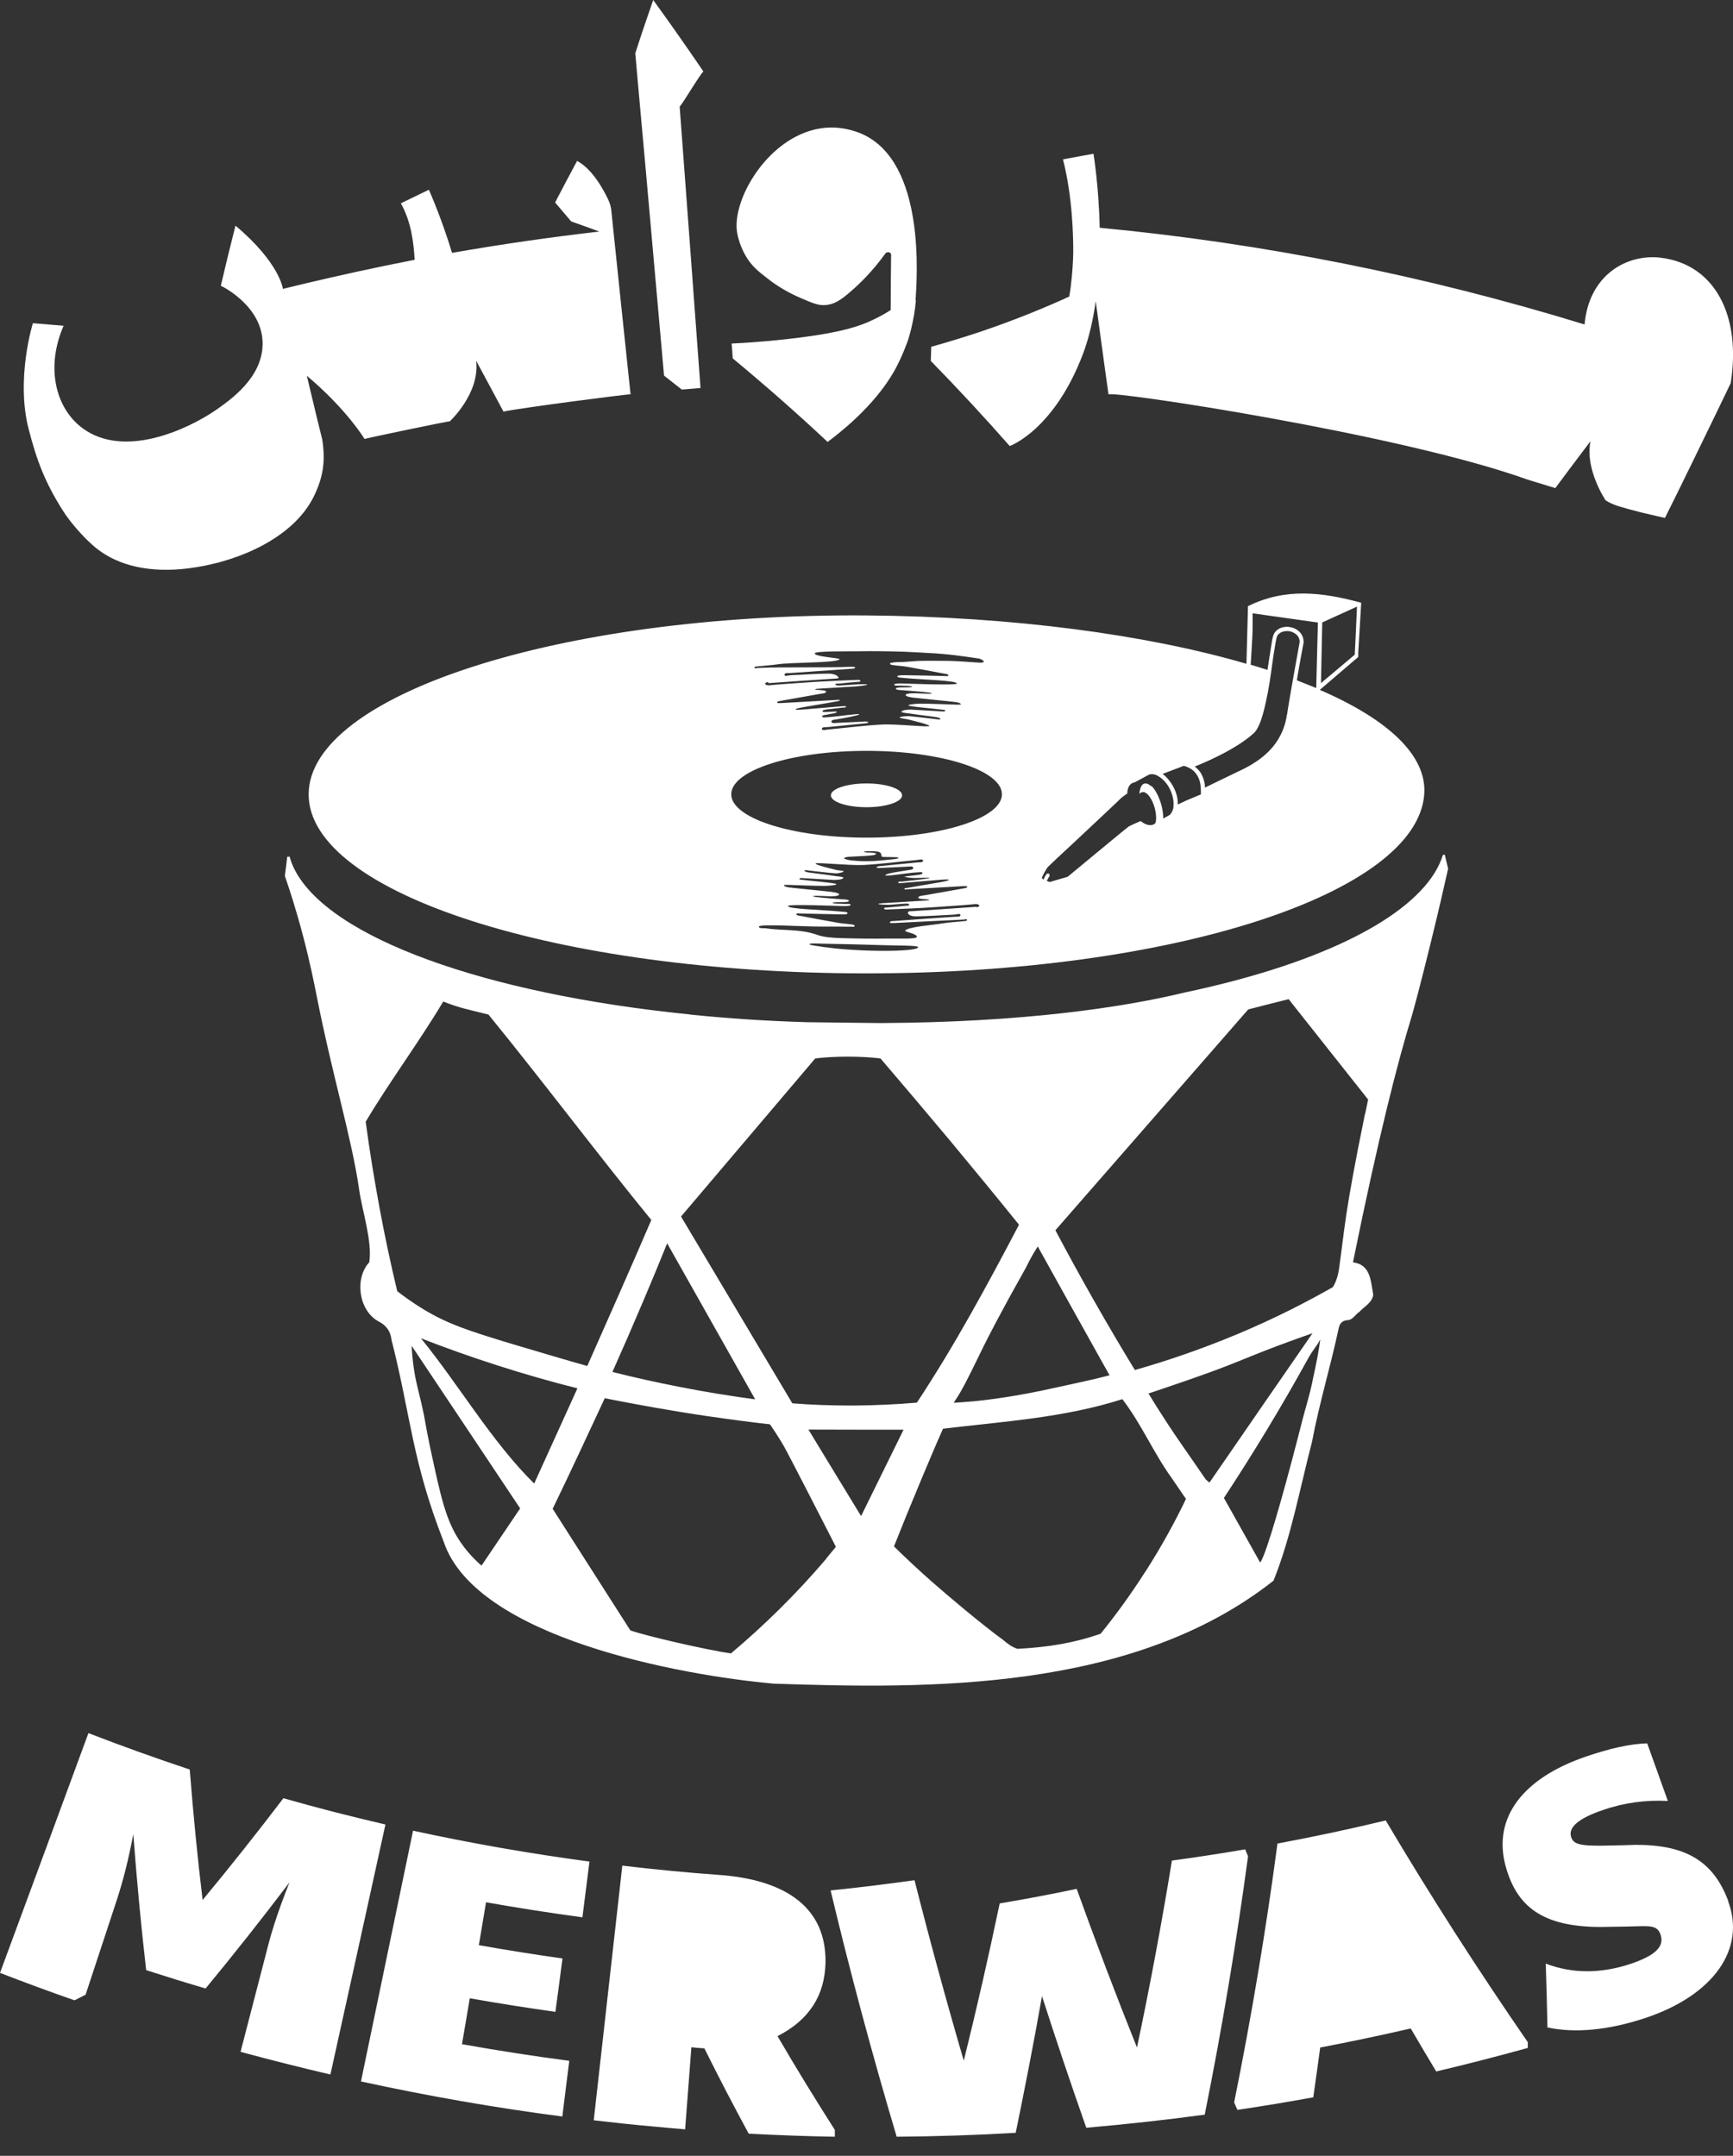 <svg xmlns="http://www.w3.org/2000/svg" width="41" height="51" viewBox="0 0 41 51" fill="none"><rect x="0" y="0" width="41" height="51" fill="#333333" stroke="none"/><path d="M32.294 26.349C31.808 28.72 31.815 29.055 31.68 30.013C31.663 30.128 31.624 30.309 31.532 30.45C30.885 30.818 30.139 31.199 29.294 31.553C28.416 31.921 27.592 32.2 26.849 32.41C26.208 31.36 25.541 30.187 24.969 29.104C26.491 27.364 28.009 25.62 29.531 23.88C29.849 23.798 30.168 23.716 30.487 23.637C31.115 24.428 31.739 25.22 32.367 26.011C32.344 26.129 32.321 26.241 32.298 26.349M31.049 32.693C30.967 33.063 30.898 33.267 30.819 33.569C30.477 34.919 30.089 36.321 29.895 36.8C29.863 36.882 29.833 36.941 29.813 36.964C29.527 36.455 29.241 35.946 28.956 35.437C29.642 34.393 30.313 33.29 30.957 32.121C31.052 31.947 31.144 31.858 31.236 31.688C31.203 31.937 31.148 32.236 31.046 32.693M28.512 34.978C28.302 34.676 28.095 34.37 27.884 34.068C27.769 33.901 27.812 33.966 27.602 33.648C27.421 33.369 27.273 33.136 27.171 32.965C27.247 32.942 27.355 32.903 27.486 32.86C27.937 32.709 28.315 32.574 28.462 32.522C29.307 32.223 29.517 32.095 30.543 31.721C30.773 31.639 30.954 31.573 31.052 31.54C30.237 32.719 29.425 33.894 28.614 35.073C28.578 35.04 28.535 35.014 28.512 34.978ZM27.092 37.187C26.74 37.739 26.382 38.225 26.04 38.648C25.426 38.865 24.792 38.97 24.072 39.006C23.947 38.967 23.835 38.885 23.733 38.796C23.237 38.438 22.396 37.726 22.034 37.407C21.719 37.128 21.423 36.852 21.15 36.583C21.361 36.051 21.581 35.513 21.808 34.971C21.975 34.574 22.139 34.183 22.31 33.799C23.753 33.625 25.163 33.543 26.553 33.1C27.003 33.684 27.283 34.357 27.713 34.955C27.828 35.122 27.943 35.293 28.058 35.46C27.802 35.995 27.483 36.58 27.092 37.191M20.375 35.871C19.957 35.188 19.543 34.502 19.126 33.819C19.523 33.819 19.924 33.822 20.322 33.822C20.674 33.822 21.025 33.822 21.377 33.822C21.042 34.502 20.707 35.184 20.371 35.867M19.553 36.869C18.827 37.722 18.061 38.468 17.292 39.115C16.691 39.026 15.281 38.701 14.913 38.57C14.896 38.547 13.637 36.57 13.075 35.693C13.292 35.244 13.509 34.791 13.723 34.331C13.92 33.911 14.114 33.494 14.308 33.077C14.413 33.1 14.577 33.129 14.781 33.169C15.813 33.366 16.569 33.477 16.727 33.5C17.091 33.553 17.407 33.595 17.535 33.612C17.801 33.648 18.035 33.674 18.215 33.694C18.294 33.806 18.406 33.976 18.531 34.186C18.656 34.4 19.632 36.314 19.776 36.593C19.701 36.682 19.625 36.774 19.55 36.866M9.957 31.658C11.074 32.098 12.425 32.535 13.661 32.843C13.319 33.595 12.98 34.344 12.638 35.096C11.636 34.111 10.841 32.738 9.957 31.658ZM11.39 37.036C11.15 36.826 10.992 36.626 10.897 36.485C10.548 35.979 10.427 35.408 10.183 34.272C10.137 34.052 10.095 33.835 10.095 33.835C10.065 33.674 10.039 33.51 10.003 33.349C9.921 32.972 9.875 32.834 9.825 32.578C9.792 32.404 9.753 32.151 9.74 31.839C10.594 33.119 11.452 34.4 12.306 35.684C12.001 36.137 11.695 36.59 11.39 37.04M8.974 28.546C8.846 27.85 8.737 27.18 8.652 26.536C9.207 25.601 9.93 24.629 10.486 23.693C10.893 23.854 11.091 23.883 11.557 24.002C12.813 25.541 14.153 27.324 15.409 28.861C15.159 29.445 14.903 30.03 14.643 30.621C14.393 31.189 14.144 31.753 13.894 32.315C13.414 32.18 12.826 32.006 12.145 31.803C11.077 31.481 10.604 31.323 10.042 30.988C9.763 30.821 9.546 30.66 9.398 30.545C9.247 29.912 9.102 29.245 8.974 28.546ZM17.86 33.103C17.289 33.027 16.687 32.929 16.063 32.807C15.511 32.699 14.985 32.581 14.489 32.456C14.738 31.898 14.985 31.33 15.231 30.749C15.422 30.299 15.606 29.856 15.784 29.413C16.477 30.64 17.17 31.872 17.864 33.1M19.287 25.039C19.74 24.983 20.378 24.983 20.831 25.039C21.377 25.679 21.929 26.329 22.481 26.989C23.033 27.656 23.579 28.316 24.108 28.973C23.355 30.407 22.586 31.829 21.692 33.182C21.226 33.221 20.723 33.247 20.184 33.251C19.671 33.251 19.192 33.234 18.745 33.198C17.867 31.724 16.99 30.253 16.112 28.779C17.17 27.531 18.232 26.284 19.29 25.036M24.285 29.961C24.364 29.8 24.453 29.639 24.552 29.488C24.999 30.292 25.446 31.097 25.896 31.901C26.004 32.098 26.142 32.341 26.251 32.535C26.172 32.555 26.054 32.584 25.909 32.62C25.643 32.683 24.838 32.857 24.621 32.903C23.779 33.077 23.158 33.139 23.014 33.152C22.823 33.169 22.669 33.178 22.563 33.185C22.606 33.119 22.639 33.07 22.659 33.037C22.757 32.88 22.856 32.699 23.152 32.092C23.181 32.029 23.204 31.983 23.217 31.957C23.369 31.645 23.658 31.08 24.285 29.964V29.961ZM34.145 20.223C34.145 20.223 34.142 20.223 34.138 20.223C34.092 20.367 34.026 20.512 33.941 20.649C33.208 21.828 31.042 22.843 28.025 23.48C26.553 23.837 24.177 24.186 20.845 24.202C20.799 24.202 20.5 24.199 20.161 24.195C19.671 24.189 19.103 24.182 19.099 24.182C18.097 24.153 17.21 24.09 16.424 24.011C16.388 24.008 16.352 24.005 16.316 23.998C11.475 23.509 7.804 22.192 6.973 20.577C6.92 20.475 6.881 20.37 6.851 20.265C6.841 20.265 6.828 20.268 6.815 20.268C6.808 20.268 6.802 20.268 6.795 20.268C6.779 20.419 6.759 20.571 6.739 20.722C6.848 21.037 7.009 21.529 7.17 22.143C7.334 22.767 7.429 23.243 7.485 23.526C7.867 25.466 8.32 26.914 8.498 28.148C8.57 28.654 8.81 29.36 8.737 29.859C8.379 30.253 8.491 30.998 8.944 31.254C9.132 31.346 9.24 31.488 9.263 31.698C9.727 33.526 9.743 34.544 10.499 36.478C11.265 38.74 16.089 39.633 18.308 39.83C21.929 39.952 26.787 40.031 30.129 37.394C30.546 36.36 30.753 35.208 31.039 34.114C31.21 33.205 31.48 32.322 31.673 31.415C31.7 31.297 31.762 31.244 31.871 31.231C32.005 31.231 32.058 31.1 32.16 31.034C32.278 30.91 32.475 30.805 32.488 30.624C32.426 30.289 32.426 29.918 32.009 29.862C32.63 26.802 33.08 25.085 33.392 24.064C33.448 23.88 33.619 23.237 33.836 22.353C34.03 21.569 34.174 20.935 34.26 20.551C34.233 20.442 34.207 20.331 34.181 20.219C34.168 20.219 34.155 20.223 34.142 20.223" fill="white"></path><path d="M20.5 18.534C20.036 18.534 19.657 18.66 19.657 18.815C19.657 18.97 20.032 19.096 20.5 19.096C20.967 19.096 21.342 18.97 21.342 18.815C21.342 18.66 20.967 18.534 20.5 18.534Z" fill="white"></path><path d="M27.238 18.603C27.225 18.591 27.211 18.583 27.198 18.571C27.195 18.571 27.19 18.563 27.187 18.563C27.181 18.563 27.179 18.559 27.173 18.555C27.122 18.527 27.076 18.527 27.038 18.555C26.994 18.591 26.97 18.658 26.959 18.75C26.959 18.758 26.959 18.766 26.959 18.77C26.959 18.773 26.959 18.782 26.959 18.785C26.967 18.773 26.975 18.762 26.986 18.754C26.991 18.75 27 18.746 27.005 18.746C27.046 18.726 27.092 18.738 27.143 18.785C27.201 18.837 27.252 18.924 27.293 19.032C27.331 19.139 27.352 19.25 27.352 19.349C27.352 19.413 27.342 19.465 27.323 19.5C27.32 19.508 27.317 19.516 27.312 19.524C27.304 19.536 27.293 19.548 27.282 19.56C27.266 19.572 27.247 19.576 27.228 19.576C27.228 19.576 27.228 19.576 27.225 19.576C27.228 19.58 27.233 19.584 27.236 19.584C27.312 19.655 27.385 19.679 27.439 19.636C27.488 19.596 27.515 19.516 27.521 19.405C27.521 19.397 27.521 19.393 27.521 19.385C27.521 19.377 27.521 19.373 27.521 19.365C27.521 19.23 27.494 19.075 27.439 18.928C27.385 18.782 27.314 18.658 27.236 18.587" fill="white"></path><path d="M18.185 16.161C18.695 16.124 19.146 16.094 19.657 16.06C19.686 16.06 19.812 16.053 19.839 16.043C19.839 15.986 19.73 15.936 19.607 15.936C19.305 15.936 19.007 15.963 18.705 15.973C18.655 15.973 18.566 16.013 18.559 15.963C18.556 15.912 18.652 15.925 18.702 15.922C19.183 15.889 19.66 15.855 20.137 15.821C20.17 15.821 20.233 15.818 20.23 15.791C20.23 15.771 20.16 15.774 20.127 15.774C19.584 15.801 18.486 15.774 17.939 15.801C17.91 15.801 17.853 15.825 17.85 15.794C17.847 15.767 17.9 15.767 17.926 15.764C18.079 15.747 18.234 15.74 18.387 15.717C18.695 15.666 19.769 15.687 19.862 15.599C19.898 15.562 19.282 15.542 19.275 15.458C19.269 15.397 20.054 15.411 20.3 15.407C20.658 15.4 21.016 15.407 21.374 15.417C21.573 15.424 21.778 15.438 21.967 15.448C22.451 15.471 22.763 15.522 23.16 15.579C23.213 15.586 23.412 15.697 23.121 15.673C22.391 15.619 22.358 15.636 21.861 15.633C21.626 15.633 21.473 15.663 21.238 15.663C21.215 15.663 21.059 15.673 21.055 15.697C21.052 15.724 21.102 15.73 21.128 15.734C21.238 15.751 21.351 15.754 21.46 15.774C21.771 15.828 22.083 15.889 22.391 15.946C22.408 15.946 22.441 15.959 22.438 15.976C22.431 16.006 22.378 15.993 22.345 15.993C22.027 15.986 21.712 15.976 21.394 15.973C21.337 15.973 21.228 15.973 21.228 16.003C21.228 16.033 21.344 16.033 21.404 16.04C21.818 16.08 22.65 16.097 22.637 16.171C22.63 16.218 21.433 16.171 21.433 16.171C21.41 16.171 21.251 16.165 21.231 16.171C21.178 16.178 21.155 16.178 21.155 16.198C21.155 16.235 21.284 16.212 21.351 16.222C21.37 16.222 21.582 16.222 21.579 16.245C21.579 16.265 21.37 16.262 21.351 16.262C21.311 16.262 21.191 16.262 21.195 16.292C21.198 16.329 21.334 16.326 21.367 16.329C21.659 16.35 22.02 16.383 22.037 16.393C22.076 16.424 21.848 16.407 21.652 16.4C21.612 16.4 21.427 16.397 21.427 16.444C21.427 16.484 21.606 16.505 21.645 16.508C21.967 16.545 22.289 16.572 22.61 16.609C22.653 16.616 22.736 16.632 22.733 16.666C22.733 16.666 22.657 16.673 22.617 16.669C22.335 16.663 22.057 16.646 21.778 16.646C21.689 16.646 21.503 16.663 21.49 16.686C21.477 16.713 22.163 16.77 22.338 16.794C22.365 16.797 22.361 16.804 22.361 16.807C22.361 16.817 22.361 16.838 22.305 16.831C22.053 16.817 21.805 16.801 21.553 16.787C21.506 16.787 21.331 16.791 21.327 16.841C21.327 16.861 21.49 16.875 21.536 16.881C21.742 16.915 21.951 16.935 22.156 16.966C22.183 16.969 22.256 16.989 22.249 17.013C22.245 17.026 22.173 17.019 22.146 17.013C21.934 16.989 21.725 16.962 21.513 16.942C21.466 16.939 21.288 16.949 21.284 16.972C21.284 16.992 21.443 17.009 21.483 17.019C21.629 17.056 21.987 17.141 21.987 17.174C21.987 17.211 21.205 17.12 20.85 17.141C20.429 17.164 20.015 17.218 19.594 17.258C19.544 17.262 19.448 17.292 19.444 17.242C19.441 17.194 19.531 17.208 19.574 17.201C19.865 17.171 20.16 17.144 20.456 17.114C20.485 17.114 20.538 17.1 20.542 17.093C20.542 17.067 20.479 17.067 20.449 17.07C20.24 17.077 20.031 17.093 19.822 17.1C19.773 17.1 19.676 17.124 19.67 17.073C19.663 17.023 19.756 17.026 19.802 17.016C19.978 16.986 20.336 16.922 20.329 16.898C20.329 16.875 19.892 16.939 19.673 16.959C19.643 16.959 19.617 16.966 19.59 16.966C19.537 16.966 19.451 16.986 19.451 16.949C19.451 16.912 19.554 16.912 19.587 16.902C19.62 16.888 19.839 16.871 19.789 16.834C19.753 16.828 19.514 16.851 19.477 16.841C19.451 16.834 19.458 16.828 19.461 16.814C19.464 16.801 19.531 16.787 19.554 16.784C19.683 16.767 19.812 16.757 19.938 16.74C19.965 16.74 20.024 16.737 20.018 16.72C20.011 16.696 19.965 16.706 19.942 16.706C19.647 16.73 19.352 16.757 19.056 16.78C18.987 16.787 18.825 16.801 18.821 16.78C18.821 16.76 18.96 16.74 19.02 16.727C19.282 16.68 19.544 16.639 19.802 16.592C19.826 16.589 19.865 16.575 19.872 16.565C19.875 16.552 19.822 16.558 19.799 16.558C19.365 16.582 18.931 16.609 18.493 16.632C18.466 16.632 18.387 16.642 18.384 16.616C18.384 16.589 18.453 16.585 18.48 16.578C18.778 16.525 19.073 16.474 19.372 16.42C19.431 16.41 19.544 16.404 19.544 16.363C19.544 16.329 19.431 16.329 19.375 16.323C19.338 16.319 19.289 16.319 19.285 16.309C19.285 16.299 19.338 16.292 19.368 16.292C19.723 16.272 19.889 16.259 20.243 16.239C20.263 16.239 20.518 16.212 20.518 16.195C20.518 16.181 20.336 16.188 20.316 16.188C20.127 16.198 20.048 16.208 19.859 16.218C19.826 16.218 19.773 16.215 19.763 16.195C19.746 16.168 19.826 16.171 19.855 16.171C19.998 16.154 20.14 16.144 20.283 16.131C20.306 16.131 20.353 16.131 20.356 16.111C20.356 16.08 20.306 16.084 20.283 16.084C20.011 16.094 19.736 16.107 19.464 16.121C19.136 16.138 18.841 16.165 18.51 16.185C18.413 16.191 18.288 16.205 18.195 16.212C18.165 16.212 18.105 16.208 18.105 16.175C18.105 16.148 18.145 16.138 18.168 16.138M31.146 16.279C31.126 16.272 30.821 16.148 30.682 16.094L30.699 15.986C30.742 15.727 30.795 15.448 30.841 15.202V15.195V15.185C30.841 15.131 30.828 15.077 30.805 15.03C30.768 14.963 30.722 14.926 30.699 14.909C30.602 14.838 30.5 14.832 30.46 14.828H30.453C30.347 14.828 30.254 14.862 30.191 14.926C30.119 14.997 30.109 15.067 30.075 15.279C30.049 15.448 30.036 15.535 30.032 15.549C30.032 15.542 30.022 15.626 29.999 15.767L29.986 15.848C29.853 15.804 29.727 15.767 29.588 15.724C29.598 15.633 29.615 15.286 29.621 15.192C29.634 15.003 29.638 14.801 29.634 14.509C30.148 14.583 30.662 14.653 31.179 14.727C31.166 15.236 31.153 15.767 31.14 16.276M30.447 16.902C30.341 17.652 29.797 18.002 29.399 18.201C29.23 18.282 28.63 18.571 28.508 18.632C28.508 18.584 28.497 18.463 28.438 18.342C28.425 18.312 28.408 18.282 28.385 18.251C28.381 18.245 28.375 18.241 28.372 18.235C28.355 18.214 28.295 18.154 28.265 18.134C28.415 18.076 29.217 17.75 29.661 17.346C29.847 17.178 29.943 16.629 29.996 16.377C30.042 16.148 30.119 15.569 30.119 15.569C30.119 15.569 30.132 15.478 30.162 15.303C30.195 15.104 30.201 15.047 30.251 15C30.321 14.933 30.417 14.929 30.45 14.929H30.457C30.477 14.929 30.563 14.933 30.642 14.99C30.666 15.007 30.699 15.03 30.722 15.077C30.745 15.121 30.748 15.165 30.748 15.188C30.702 15.427 30.473 16.716 30.45 16.905M28.411 18.709C28.411 18.733 28.411 18.753 28.411 18.776C28.411 18.783 28.411 18.79 28.411 18.793C28.372 18.81 28.196 18.884 28.073 18.934L27.864 19.032C27.871 18.904 27.834 18.749 27.755 18.605C27.695 18.494 27.609 18.389 27.506 18.308C27.563 18.288 28.007 18.117 28.007 18.117C28.083 18.137 28.159 18.171 28.229 18.228C28.249 18.245 28.265 18.265 28.282 18.285C28.289 18.292 28.292 18.298 28.299 18.305C28.315 18.329 28.332 18.356 28.348 18.386C28.348 18.386 28.348 18.393 28.352 18.393C28.388 18.473 28.411 18.574 28.411 18.702V18.709ZM27.762 19.079C27.762 19.079 27.762 19.089 27.762 19.096C27.762 19.099 27.762 19.106 27.762 19.11C27.745 19.18 27.715 19.238 27.675 19.278L27.357 19.453C27.341 19.47 27.324 19.486 27.304 19.497C27.278 19.514 27.244 19.52 27.211 19.52C27.148 19.52 27.079 19.493 27.012 19.443C27.009 19.443 27.006 19.436 26.999 19.433C26.996 19.429 26.989 19.426 26.986 19.423C26.86 19.476 26.734 19.534 26.707 19.55C26.654 19.584 25.342 20.675 25.259 20.742L24.834 20.866C24.808 20.856 24.785 20.846 24.758 20.836C24.765 20.833 24.771 20.829 24.775 20.823C24.791 20.789 24.808 20.759 24.828 20.729C24.834 20.718 24.834 20.705 24.831 20.695C24.831 20.685 24.818 20.675 24.811 20.668C24.801 20.665 24.788 20.661 24.778 20.668C24.775 20.668 24.771 20.668 24.768 20.671C24.762 20.675 24.755 20.681 24.752 20.688C24.732 20.718 24.712 20.749 24.699 20.782C24.695 20.789 24.695 20.799 24.699 20.809C24.669 20.792 24.649 20.782 24.649 20.772C24.649 20.742 24.755 20.55 24.791 20.51C24.805 20.493 25.116 20.2 25.448 19.894C25.935 19.439 26.485 18.921 26.522 18.881C26.538 18.864 26.595 18.823 26.671 18.77C26.671 18.763 26.671 18.759 26.671 18.753C26.671 18.746 26.671 18.739 26.671 18.736C26.681 18.635 26.721 18.561 26.784 18.527C26.804 18.517 26.823 18.511 26.847 18.507L27.145 18.346L27.165 18.335C27.218 18.305 27.284 18.308 27.354 18.335C27.36 18.335 27.364 18.342 27.37 18.342C27.37 18.342 27.377 18.346 27.38 18.349C27.38 18.349 27.384 18.349 27.387 18.352C27.447 18.386 27.503 18.43 27.546 18.477C27.546 18.477 27.546 18.477 27.549 18.48C27.599 18.534 27.639 18.591 27.669 18.652C27.748 18.8 27.775 18.958 27.762 19.079ZM20.502 19.816C18.735 19.816 17.3 19.355 17.3 18.79C17.3 18.224 18.732 17.763 20.502 17.763C22.272 17.763 23.704 18.224 23.704 18.79C23.704 19.355 22.272 19.816 20.502 19.816ZM20.555 20.17C20.532 20.17 20.436 20.163 20.439 20.146C20.439 20.14 20.638 20.126 20.757 20.146C20.837 20.16 20.843 20.18 20.86 20.261C20.863 20.281 21.029 20.271 21.118 20.277C21.152 20.277 21.258 20.277 21.258 20.294C21.258 20.321 21.089 20.331 21.055 20.335C20.681 20.375 20.489 20.389 20.144 20.355C20.124 20.355 19.971 20.328 19.971 20.304C19.971 20.277 20.091 20.267 20.117 20.267C20.27 20.257 20.422 20.254 20.572 20.241C20.621 20.237 20.764 20.227 20.714 20.183C20.664 20.173 20.608 20.17 20.555 20.166M23.098 21.452C22.587 21.489 22.076 21.523 21.566 21.556C21.536 21.556 21.483 21.556 21.48 21.587C21.477 21.661 21.609 21.681 21.675 21.678C21.977 21.674 22.275 21.651 22.577 21.637C22.627 21.637 22.716 21.597 22.723 21.647C22.726 21.698 22.63 21.684 22.58 21.688C22.103 21.721 21.622 21.752 21.145 21.789C21.112 21.789 21.049 21.792 21.052 21.819C21.052 21.843 21.122 21.836 21.155 21.836C21.699 21.809 22.245 21.779 22.789 21.755C22.819 21.755 22.875 21.732 22.879 21.762C22.882 21.789 22.829 21.789 22.799 21.792C22.647 21.809 22.491 21.816 22.338 21.839C22.03 21.89 21.506 21.923 21.417 22.011C21.38 22.048 21.685 22.078 21.692 22.162C21.695 22.223 21.228 22.199 20.979 22.203C20.621 22.209 20.263 22.203 19.905 22.193C19.706 22.186 19.497 22.176 19.322 22.112C18.927 21.971 18.513 22.021 18.112 21.96C18.059 21.954 17.946 21.971 17.956 21.92C17.973 21.853 18.944 21.92 19.441 21.92C19.676 21.92 19.912 21.92 20.147 21.923C20.17 21.923 20.217 21.933 20.22 21.907C20.223 21.88 20.174 21.873 20.147 21.869C20.038 21.853 19.925 21.849 19.816 21.829C19.504 21.775 19.192 21.715 18.884 21.657C18.868 21.657 18.834 21.644 18.841 21.627C18.848 21.597 18.901 21.61 18.934 21.61C19.252 21.617 19.567 21.627 19.885 21.631C19.942 21.631 20.048 21.644 20.051 21.6C20.051 21.567 19.935 21.57 19.875 21.563C19.461 21.523 18.629 21.506 18.642 21.432C18.649 21.385 19.846 21.432 19.846 21.432C19.869 21.432 20.028 21.439 20.048 21.432C20.101 21.425 20.124 21.422 20.124 21.405C20.124 21.368 19.995 21.392 19.928 21.381C19.909 21.381 19.696 21.381 19.7 21.358C19.7 21.338 19.909 21.341 19.928 21.341C19.968 21.341 20.087 21.341 20.084 21.311C20.081 21.274 19.945 21.277 19.912 21.274C19.62 21.254 19.259 21.22 19.242 21.21C19.202 21.18 19.431 21.196 19.627 21.203C19.666 21.203 19.852 21.206 19.852 21.159C19.852 21.119 19.673 21.099 19.633 21.095C19.312 21.058 18.99 21.031 18.669 20.994C18.626 20.988 18.539 20.971 18.546 20.937C18.546 20.937 18.622 20.93 18.662 20.934C18.944 20.941 19.222 20.957 19.501 20.957C19.59 20.957 19.776 20.944 19.789 20.917C19.802 20.89 19.116 20.833 18.941 20.809C18.914 20.809 18.917 20.799 18.917 20.796C18.917 20.786 18.917 20.765 18.974 20.772C19.226 20.789 19.474 20.802 19.726 20.816C19.773 20.816 19.948 20.813 19.952 20.762C19.952 20.742 19.786 20.729 19.743 20.722C19.537 20.688 19.328 20.668 19.123 20.638C19.096 20.634 19.023 20.614 19.03 20.594C19.033 20.58 19.106 20.587 19.133 20.594C19.345 20.617 19.554 20.644 19.766 20.661C19.812 20.665 19.955 20.638 19.958 20.614C19.958 20.594 19.839 20.594 19.799 20.584C19.653 20.547 19.295 20.463 19.295 20.429C19.295 20.392 20.078 20.479 20.432 20.463C20.853 20.439 21.268 20.385 21.689 20.345C21.738 20.341 21.834 20.311 21.838 20.362C21.841 20.409 21.752 20.395 21.705 20.402C21.413 20.432 21.118 20.459 20.823 20.489C20.794 20.489 20.741 20.503 20.737 20.51C20.737 20.537 20.797 20.537 20.83 20.533C21.039 20.526 21.248 20.51 21.453 20.503C21.503 20.503 21.599 20.479 21.606 20.53C21.612 20.58 21.52 20.577 21.473 20.587C21.297 20.617 20.966 20.658 20.946 20.705C20.933 20.739 21.384 20.665 21.602 20.644C21.632 20.644 21.659 20.638 21.685 20.638C21.742 20.638 21.825 20.617 21.825 20.654C21.825 20.688 21.732 20.695 21.689 20.702C21.652 20.708 21.367 20.735 21.4 20.742C21.539 20.779 21.669 20.769 21.705 20.769C21.765 20.769 21.997 20.759 21.994 20.769C21.994 20.782 21.742 20.809 21.718 20.813C21.589 20.829 21.46 20.84 21.331 20.856C21.304 20.856 21.248 20.85 21.251 20.877C21.251 20.904 21.304 20.89 21.327 20.89C21.622 20.866 21.914 20.84 22.212 20.816C22.282 20.809 22.444 20.796 22.448 20.816C22.448 20.836 22.308 20.856 22.249 20.87C21.987 20.917 21.725 20.957 21.466 21.005C21.44 21.008 21.394 21.008 21.397 21.031C21.4 21.055 21.447 21.038 21.47 21.038C21.904 21.015 22.338 20.988 22.776 20.964C22.802 20.964 22.882 20.954 22.885 20.981C22.885 21.008 22.816 21.011 22.789 21.018C22.494 21.072 22.196 21.122 21.898 21.176C21.838 21.186 21.725 21.193 21.725 21.233C21.725 21.267 21.838 21.267 21.894 21.274C21.931 21.277 21.98 21.277 21.984 21.287C21.984 21.297 21.931 21.304 21.901 21.304C21.546 21.324 21.38 21.338 21.026 21.358C21.006 21.358 20.784 21.368 20.78 21.385C20.78 21.402 21.009 21.405 21.029 21.405C21.218 21.395 21.221 21.388 21.41 21.378C21.443 21.378 21.506 21.368 21.51 21.402C21.51 21.435 21.447 21.425 21.417 21.429C21.274 21.445 21.132 21.456 20.989 21.469C20.966 21.469 20.919 21.469 20.916 21.489C20.916 21.519 20.966 21.516 20.989 21.516C21.261 21.506 21.536 21.492 21.808 21.479C22.136 21.462 22.434 21.435 22.763 21.415C22.859 21.408 22.985 21.395 23.078 21.388C23.107 21.388 23.167 21.392 23.167 21.425C23.167 21.449 23.127 21.462 23.104 21.462M19.537 22.411C19.514 22.408 19.491 22.405 19.468 22.401C19.378 22.384 19.146 22.361 19.149 22.337C19.156 22.307 19.365 22.324 19.448 22.324C19.948 22.334 20.449 22.344 20.949 22.361C21.195 22.371 21.732 22.361 21.722 22.408C21.689 22.529 20.253 22.516 19.534 22.408M31.285 14.724C31.557 14.599 31.832 14.475 32.104 14.35C32.088 14.727 32.071 15.108 32.051 15.488C31.786 15.713 31.521 15.936 31.252 16.161C31.262 15.683 31.272 15.205 31.282 14.724M31.226 16.319C31.226 16.319 31.832 15.801 32.134 15.542C32.134 15.495 32.134 15.441 32.137 15.384C32.137 15.343 32.187 14.596 32.204 14.259C31.289 14.01 30.417 13.899 29.525 14.34L29.489 15.703C27.138 15.017 23.983 14.586 20.498 14.559C13.209 14.505 7.302 16.454 7.302 18.793C7.302 21.132 13.209 23.027 20.498 23.027C27.788 23.027 33.52 21.126 33.695 18.793C33.765 17.874 32.84 17.019 31.222 16.319" fill="white"></path><path d="M39.286 6.096C38.481 6.003 37.592 6.507 37.488 7.676C33.732 6.52 29.889 5.755 26.017 5.388C25.997 4.403 25.87 3.638 25.87 3.638C25.63 3.681 25.387 3.724 25.148 3.771C25.377 4.656 25.394 5.632 25.391 5.979C25.384 6.413 25.324 6.844 25.324 6.844C25.314 6.914 25.304 6.975 25.297 7.015C25.264 7.031 25.214 7.051 25.154 7.081C24.352 7.439 23.666 7.689 23.189 7.85C22.877 7.953 22.487 8.077 22.031 8.204C22.031 8.314 22.024 8.428 22.021 8.538C22.667 9.199 23.289 9.871 23.889 10.552C23.889 10.552 24.934 10.181 25.62 8.377C25.764 7.997 25.86 7.569 25.923 7.128C26.073 8.251 26.226 9.333 26.226 9.333C26.236 9.226 33.119 10.258 36.143 11.347C36.306 11.397 36.469 11.447 36.633 11.497C36.686 11.514 36.739 11.531 36.796 11.547C36.872 11.441 37.365 10.786 37.628 10.438C37.525 10.933 37.775 11.504 37.984 11.835C38.084 11.902 38.194 11.942 38.281 11.972C38.387 12.005 38.6 12.065 38.814 12.119C39.087 12.185 39.356 12.245 39.39 12.252C39.616 11.811 40.635 9.714 40.945 9.066C41.198 7.486 40.585 6.25 39.283 6.096M15.031 1.269C15.048 1.46 15.064 1.65 15.081 1.841C15.144 2.532 15.204 3.223 15.268 3.911C15.414 5.568 15.564 7.228 15.71 8.885C15.767 8.932 15.827 8.979 15.884 9.022C15.967 9.086 16.05 9.152 16.13 9.216C16.276 9.203 16.426 9.193 16.573 9.179C16.42 7.081 16.263 4.987 16.107 2.889C16.107 2.863 16.103 2.833 16.1 2.799C16.093 2.709 16.087 2.615 16.08 2.525C16.097 2.502 16.117 2.475 16.143 2.438C16.217 2.335 16.556 1.774 16.64 1.69C16.64 1.69 16.137 0.942 15.454 0C15.307 0.421 15.164 0.842 15.028 1.266M13.652 3.808C13.476 4.135 13.303 4.463 13.133 4.79C13.26 4.94 13.386 5.087 13.513 5.238C13.736 5.318 13.959 5.395 14.179 5.478C13.013 5.612 11.854 5.779 10.695 5.982C10.432 5.117 10.146 4.489 10.146 4.489C9.923 4.596 9.703 4.703 9.483 4.81C9.726 5.238 9.786 5.729 9.81 6.146C9.35 6.236 8.891 6.33 8.434 6.43C8.022 6.52 7.612 6.614 7.202 6.711C7.033 6.751 6.863 6.794 6.693 6.834C6.693 6.834 6.623 6.223 5.571 5.338C5.451 5.812 5.334 6.286 5.224 6.761C5.304 6.794 6.217 7.268 6.213 8.134C6.21 8.942 5.441 9.463 5.118 9.694C4.412 10.178 2.93 10.849 1.954 10.131C1.295 9.643 1.085 8.665 1.505 7.706C1.265 7.686 1.022 7.666 0.779 7.646C0.776 7.646 0.366 8.969 0.682 10.168C0.875 10.913 1.069 11.414 1.478 12.065C1.655 12.349 1.988 12.733 2.271 12.964C2.817 13.401 3.566 13.552 4.439 13.448C5.614 13.304 6.929 12.737 7.419 11.755C7.649 11.287 7.705 10.903 7.622 10.388C7.582 10.231 7.545 10.074 7.505 9.917C7.422 9.573 7.339 9.229 7.259 8.889C8.211 9.69 8.624 10.385 8.624 10.385C8.621 10.375 10.639 9.954 10.642 9.967C10.642 9.967 11.358 9.309 11.265 8.534C11.481 8.935 11.698 9.336 11.911 9.737C12.291 9.653 14.915 9.313 14.918 9.329C14.765 7.876 14.611 6.423 14.462 4.974C14.452 4.887 14.428 4.8 14.388 4.72C14.278 4.486 14.019 4.005 13.656 3.808M21.668 7.105C21.631 7.596 21.485 8.037 21.485 8.037C21.485 8.037 21.361 8.408 21.162 8.768C20.672 9.633 19.823 10.271 19.58 10.455C18.861 9.78 18.111 9.122 17.335 8.478C17.329 8.361 17.319 8.244 17.309 8.127C17.951 8.097 18.498 8.04 18.917 7.987C19.926 7.86 20.342 7.713 20.632 7.576C20.822 7.489 20.972 7.399 21.072 7.335C21.072 7.025 21.078 6.327 21.082 6.013C21.072 5.986 21.048 5.969 21.018 5.966C20.988 5.966 20.958 5.976 20.945 5.999C20.642 6.42 20.339 6.714 20.116 6.904C19.883 7.108 19.736 7.195 19.55 7.215C19.367 7.235 19.227 7.172 18.944 7.051C18.541 6.878 18.268 6.677 18.135 6.57C17.951 6.427 17.812 6.316 17.682 6.119C17.682 6.119 17.502 5.856 17.442 5.518C17.285 4.69 18.291 3.023 19.67 3.016C19.75 3.016 20.053 3.02 20.396 3.17C21.911 3.845 21.691 6.607 21.661 7.101" fill="white"></path><path d="M19.53 46.426C19.55 45.169 18.65 44.469 16.996 44.353C16.236 44.299 15.48 44.224 14.723 44.135C14.499 46.143 14.271 48.151 14.047 50.159C14.502 50.213 14.954 50.261 15.409 50.302C15.587 50.319 15.764 50.333 15.938 50.35C16.029 50.357 16.119 50.364 16.209 50.374C16.26 49.725 16.307 49.076 16.357 48.431C16.357 48.431 16.357 48.431 16.36 48.431C16.414 48.438 16.467 48.441 16.521 48.448C16.551 48.448 16.584 48.451 16.621 48.455C16.635 48.455 16.648 48.455 16.665 48.458C17 49.134 17.351 49.807 17.713 50.476C18.392 50.51 19.072 50.538 19.751 50.548C19.751 50.493 19.751 50.442 19.751 50.387C19.283 49.653 18.827 48.912 18.395 48.168C19.142 47.789 19.514 47.205 19.53 46.43M4.794 44.954C4.67 43.923 4.57 42.892 4.489 41.861C3.686 41.594 2.886 41.307 2.092 41C1.396 42.892 0.7 44.78 0 46.672C0.586 46.898 1.172 47.116 1.764 47.321C1.851 47.276 1.938 47.232 2.025 47.188C2.273 46.437 2.521 45.685 2.769 44.931C2.909 44.5 3.04 43.995 3.154 43.39C3.234 44.459 3.334 45.532 3.458 46.607C3.927 46.758 4.396 46.904 4.864 47.041C5.547 46.215 6.207 45.378 6.849 44.531C6.622 45.098 6.454 45.593 6.341 46.033C6.123 46.87 5.909 47.703 5.691 48.54C6.397 48.731 7.104 48.909 7.817 49.076C8.252 47.106 8.687 45.135 9.119 43.162C8.312 42.974 7.505 42.769 6.705 42.54C6.086 43.353 5.447 44.159 4.791 44.951M30.223 43.612C29.952 45.654 29.61 47.697 29.198 49.735C29.222 49.797 29.249 49.855 29.276 49.913C29.875 49.824 30.471 49.725 31.07 49.616C31.127 49.223 31.18 48.83 31.234 48.438C31.95 48.301 32.663 48.151 33.376 47.987C33.574 48.328 33.775 48.666 33.979 49.004C34.702 48.834 35.425 48.646 36.145 48.448V48.311C34.96 46.593 33.838 44.845 32.784 43.066C31.933 43.271 31.083 43.452 30.226 43.612M29.463 43.749C28.884 43.848 28.305 43.937 27.726 44.015C27.485 45.49 27.21 46.966 26.899 48.438C26.4 47.191 25.924 45.941 25.473 44.685C24.87 44.811 24.261 44.927 23.651 45.029C23.39 46.273 23.109 47.512 22.801 48.748C22.386 47.328 21.998 45.907 21.636 44.48C20.977 44.572 20.314 44.654 19.651 44.722C20.116 46.672 20.639 48.615 21.214 50.548C22.152 50.541 23.092 50.51 24.03 50.456C24.251 49.38 24.462 48.301 24.652 47.222C24.987 48.263 25.335 49.301 25.7 50.336C26.637 50.254 27.572 50.152 28.502 50.026C28.911 47.99 29.252 45.952 29.527 43.913C29.503 43.858 29.48 43.804 29.46 43.749M11.118 47.273C11.79 47.393 12.463 47.498 13.14 47.594C13.197 47.174 13.254 46.754 13.307 46.331C12.648 46.238 11.988 46.133 11.329 46.016C11.386 45.678 11.442 45.34 11.499 45.002C12.256 45.135 13.016 45.255 13.779 45.357C13.836 44.917 13.889 44.476 13.946 44.039C12.547 43.851 11.155 43.609 9.772 43.308C9.36 45.286 8.952 47.263 8.54 49.24C10.12 49.585 11.71 49.862 13.304 50.07C13.357 49.629 13.414 49.192 13.468 48.752C12.621 48.642 11.774 48.509 10.93 48.359C10.99 47.997 11.051 47.639 11.114 47.276M40.885 44.978C41.304 46.092 40.56 47.191 38.934 47.737C38.056 48.028 37.273 48.103 36.61 47.963C36.6 47.458 36.587 46.956 36.57 46.453C37.199 46.693 37.876 46.693 38.582 46.457C39.148 46.266 39.382 46.054 39.288 45.774C39.205 45.521 39.017 45.566 38.478 45.576C38.271 45.579 38.06 45.583 37.852 45.586C36.493 45.579 35.884 45.108 35.619 44.142C35.311 42.994 36.035 42.065 37.514 41.557C38.083 41.362 38.569 41.253 38.97 41.242C39.134 41.697 39.295 42.151 39.459 42.605C38.934 42.578 38.425 42.646 37.929 42.817C37.357 43.011 37.099 43.223 37.169 43.455C37.233 43.653 37.417 43.677 38.194 43.657C38.364 43.653 38.535 43.65 38.706 43.643C39.881 43.643 40.537 44.026 40.892 44.982" fill="white"></path></svg>